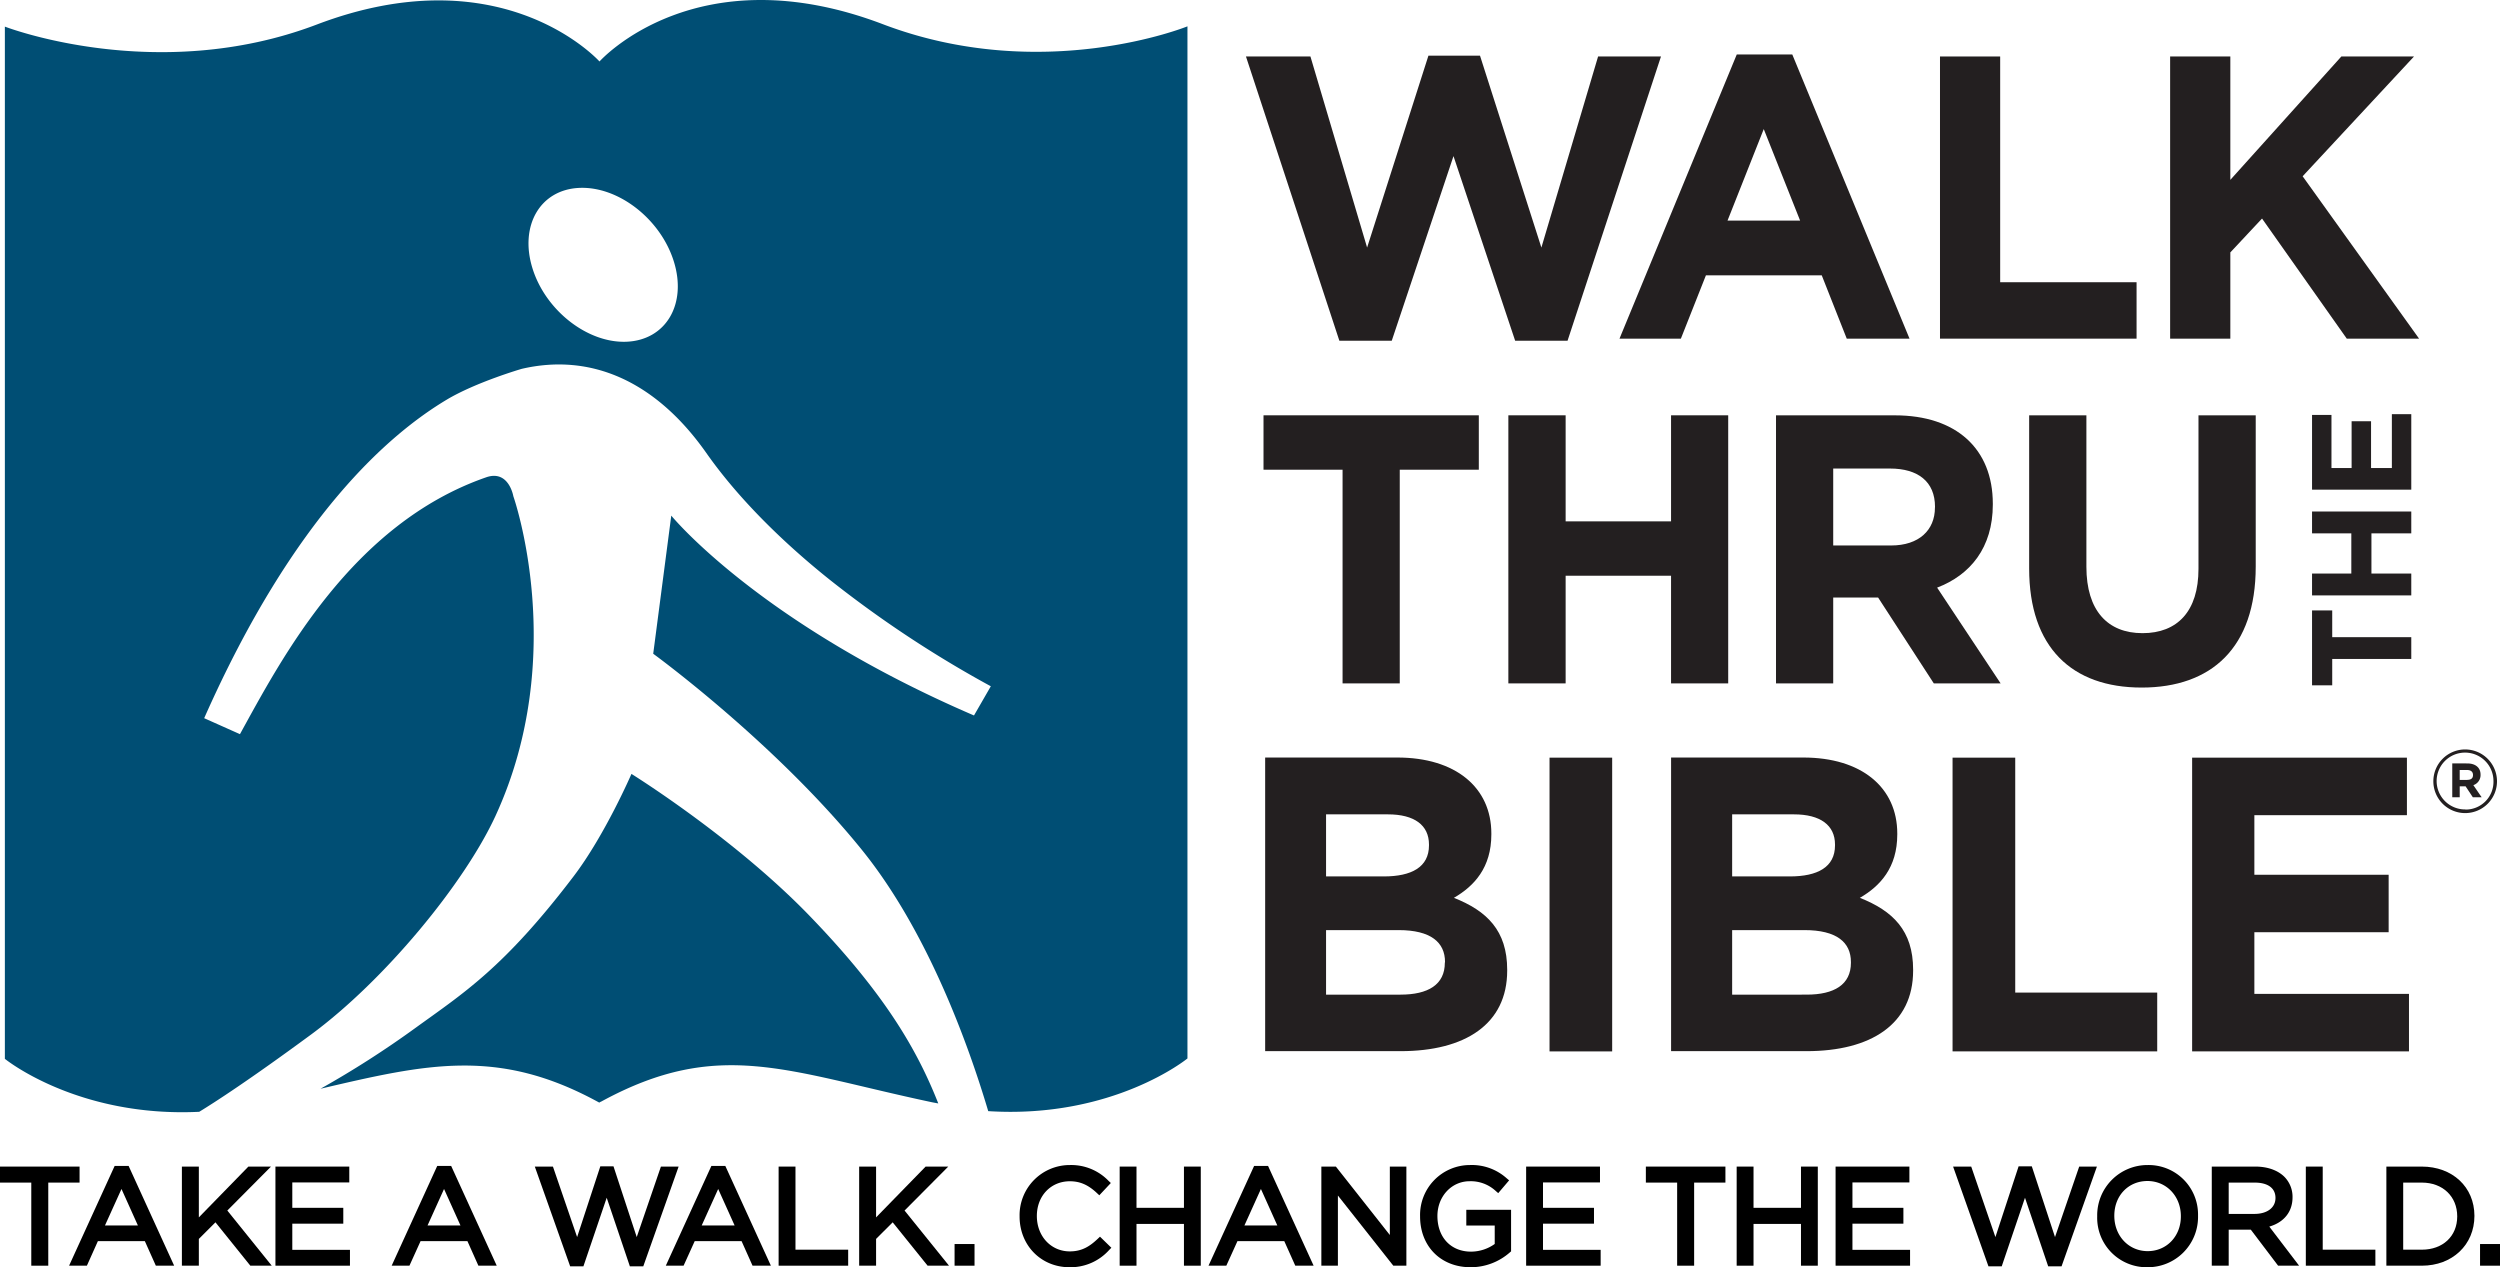 <?xml version="1.0" encoding="UTF-8"?><svg xmlns="http://www.w3.org/2000/svg" viewBox="0 0 791.82 401.37"><defs><style>.book{fill:#004e74;}.text{fill:#231f20;}</style></defs><title>logo-primary</title><g><path class="book" d="M213.44,82.87c-4.16-13.46-17.56-23.9-29.95-23.36s-19,11.92-14.87,25.38,17.56,23.92,29.94,23.34,19.05-11.91,14.88-25.36M313,351.93c-6.25-21-19.19-57.05-40.11-82.87-27.59-34.08-66-62-66-62l5.72-43.75s27.67,33.95,95.88,63.3l5.33-9.25a356.83,356.83,0,0,1-50.93-33.67c-14.4-11.49-28.79-25.43-39.17-40.21-16.14-22.95-36.73-31.71-58.46-26.66,0,0-14.54,4.23-23.83,9.8C123.62,137.31,93.23,163,64.67,227.47L76,232.53c13.1-23.8,35.43-66.57,78-81.36,7.15-2.48,8.59,6,8.59,6s17.74,50.31-5.61,101.15c-9.81,21.37-35.16,52.23-58.57,69.43C79.05,342,68.23,349,63.1,352.14,24.41,354,1.54,335.36,1.54,335.36l0-326.93s48.08,18.62,98.77-.65c57.11-21.72,87.5,9.47,89.57,11.69.4-.45,30.88-34.18,89.71-11.82,50.7,19.3,96.51.69,96.51.69l0,326.9S352.65,354.42,313,351.93M256,289.64c24.09,24.84,34.49,42.84,41.18,59.85-.73-.14-1.46-.26-2.2-.42-45.86-9.74-67.39-20.44-104.58-.16-.08,0-.6.31-.6.31l-.55-.3c-31.5-17.11-54-12-87.72-4.09a308.14,308.14,0,0,0,30-19.22c15.39-11.13,28.14-19.12,50.19-48.11,9.92-13.07,18.28-32.38,18.28-32.38s32.09,19.93,56,44.52"/><polygon points="25.2 369.49 0 369.49 0 374.56 9.91 374.56 9.91 400.88 15.29 400.88 15.29 374.56 25.2 374.56 25.2 369.49"/><path d="M36.31,369.29,21.88,400.88h5.64L31,393.11H45.88l3.48,7.77h5.8L40.74,369.29Zm7.36,18.84H33.25l5.23-11.55Z"/><polygon points="85.83 369.49 78.67 369.49 62.98 385.58 62.98 369.49 57.61 369.49 57.61 400.88 62.98 400.88 62.98 392.4 68.24 387.14 79.29 400.88 86.07 400.88 72 383.41 85.83 369.49"/><polygon points="92.58 387.57 108.73 387.57 108.73 382.55 92.58 382.55 92.58 374.51 110.63 374.51 110.63 369.49 87.24 369.49 87.24 400.88 110.84 400.88 110.84 395.86 92.58 395.86 92.58 387.57"/><path d="M138.48,369.29l-14.43,31.59h5.63l3.52-7.77h14.85l3.47,7.77h5.81L142.9,369.29Zm7.36,18.84H135.42l5.22-11.55Z"/><polygon points="209.33 369.49 201.67 391.82 194.31 369.41 190.14 369.41 182.79 391.82 175.13 369.49 169.39 369.49 180.59 401.09 184.78 401.09 192.16 379.36 199.5 401.09 203.74 401.09 214.94 369.49 209.33 369.49"/><path d="M225.31,369.29l-14.43,31.59h5.63l3.52-7.77h14.85l3.47,7.77h5.81l-14.43-31.59Zm7.36,18.84H222.25l5.22-11.55Z"/><polygon points="251.95 369.49 246.61 369.49 246.61 400.88 268.64 400.88 268.64 395.81 251.95 395.81 251.95 369.49"/><polygon points="300.34 369.49 293.17 369.49 277.48 385.58 277.48 369.49 272.12 369.49 272.12 400.88 277.48 400.88 277.48 392.4 282.74 387.14 293.8 400.88 300.58 400.88 286.5 383.41 300.34 369.49"/><rect x="302.34" y="394.02" width="6.32" height="6.86"/><path d="M347.7,392.35c-2.51,2.38-5,4-8.86,4-5.95,0-10.44-4.78-10.44-11.21s4.49-11,10.44-11c3.24,0,5.82,1.13,8.61,3.76l.73.68,3.65-3.89-.73-.69A16.42,16.42,0,0,0,338.88,369a15.9,15.9,0,0,0-15.95,16.19v.08c0,9.18,6.8,16.1,15.83,16.1a16.44,16.44,0,0,0,12.53-5.45l.71-.72-3.6-3.51Z"/><polygon points="374.99 382.55 359.96 382.55 359.96 369.49 354.63 369.49 354.63 400.88 359.96 400.88 359.96 387.65 374.99 387.65 374.99 400.88 380.32 400.88 380.32 369.49 374.99 369.49 374.99 382.55"/><path d="M397.21,369.29l-14.44,31.59h5.64l3.52-7.77h14.84l3.48,7.77h5.81l-14.43-31.59Zm7.35,18.84H394.15l5.22-11.55Z"/><polygon points="440.2 391.16 423.11 369.49 418.51 369.49 418.51 400.88 423.75 400.88 423.75 378.66 441.3 400.88 445.44 400.88 445.44 369.49 440.2 369.49 440.2 391.16"/><path d="M464.42,388.16h9V394a13,13,0,0,1-7.49,2.43c-6.38,0-10.66-4.51-10.66-11.3,0-6.19,4.48-11,10.19-11a11.64,11.64,0,0,1,8.31,3.11l.76.66,3.45-4.05-.77-.65A16.54,16.54,0,0,0,465.55,369a15.81,15.81,0,0,0-15.77,16.19v.08c0,9.48,6.57,16.1,16,16.1a18.75,18.75,0,0,0,12.48-4.74l.34-.29V383.18H464.42Z"/><polygon points="488.71 387.57 504.86 387.57 504.86 382.55 488.71 382.55 488.71 374.51 506.76 374.51 506.76 369.49 483.37 369.49 483.37 400.88 506.97 400.88 506.97 395.86 488.71 395.86 488.71 387.57"/><polygon points="521.29 374.56 531.2 374.56 531.2 400.88 536.58 400.88 536.58 374.56 546.49 374.56 546.49 369.49 521.29 369.49 521.29 374.56"/><polygon points="570.42 382.55 555.39 382.55 555.39 369.49 550.05 369.49 550.05 400.88 555.39 400.88 555.39 387.65 570.42 387.65 570.42 400.88 575.75 400.88 575.75 369.49 570.42 369.49 570.42 382.55"/><polygon points="586.72 387.57 602.86 387.57 602.86 382.55 586.72 382.55 586.72 374.51 604.76 374.51 604.76 369.49 581.38 369.49 581.38 400.88 604.97 400.88 604.97 395.86 586.72 395.86 586.72 387.57"/><polygon points="650.88 391.82 643.53 369.41 639.35 369.41 632 391.82 624.34 369.49 618.6 369.49 629.8 401.09 634 401.09 641.37 379.36 648.72 401.09 652.95 401.09 664.15 369.49 658.54 369.49 650.88 391.82"/><path d="M696.18,384.67A15.65,15.65,0,0,0,680.24,369a15.94,15.94,0,0,0-16,16.19v.08a15.67,15.67,0,0,0,15.94,16.1,15.92,15.92,0,0,0,16-15.75l0-.47,0-.47Zm-5.44.52v.08c0,6.3-4.51,11-10.5,11s-10.58-4.78-10.58-11.21,4.51-11,10.5-11S690.74,378.84,690.74,385.19Z"/><path d="M726.11,379.22a9,9,0,0,0-2.59-6.5c-2.11-2.08-5.37-3.23-9.18-3.23H700.53v31.39h5.36V389.46h7l8.65,11.42h6.65l-9.44-12.38C723.4,387.15,726.11,383.8,726.11,379.22Zm-5.4.21c0,3.07-2.62,5.05-6.67,5.05h-8.15v-9.92h8.2C718.3,374.56,720.71,376.3,720.71,379.43Z"/><polygon points="735.67 369.49 730.32 369.49 730.32 400.88 752.35 400.88 752.35 395.81 735.67 395.81 735.67 369.49"/><path d="M767.06,369.49H755.83v31.39h11.23c9.65,0,16.66-6.6,16.66-15.78S776.71,369.49,767.06,369.49Zm0,26.32h-5.9V374.56h5.9c6.6,0,11.21,4.37,11.21,10.71S773.66,395.81,767.06,395.81Z"/><rect x="785.5" y="394.02" width="6.32" height="6.86"/><polygon class="text" points="440.81 107.91 460.36 49.44 479.89 107.91 496.49 107.91 526.08 17.89 506.16 17.89 488.2 78.41 468.76 17.64 452.42 17.64 433 78.41 415.05 17.89 394.63 17.89 424.21 107.91 440.81 107.91"/><path class="text" d="M532.38,107.26l7.93-20.05H577l7.92,20.05H604.8l-37.13-90H550.08l-37.14,90Zm26.25-66.38,11.52,29h-23Z"/><polygon class="text" points="676.71 89.39 633.51 89.39 633.51 17.89 614.45 17.89 614.45 107.26 676.71 107.26 676.71 89.39"/><polygon class="text" points="764.58 17.89 741.57 17.89 706.41 56.97 706.41 17.89 687.34 17.89 687.34 107.26 706.41 107.26 706.41 79.94 716.45 69.22 743.29 107.26 766.19 107.26 729.31 55.83 764.58 17.89"/><polygon class="text" points="425.23 216.45 443.34 216.45 443.34 148.77 468.38 148.77 468.38 131.54 400.19 131.54 400.19 148.77 425.23 148.77 425.23 216.45"/><polygon class="text" points="547.37 216.45 547.37 131.54 529.27 131.54 529.27 165.13 495.88 165.13 495.88 131.54 477.74 131.54 477.74 216.45 495.88 216.45 495.88 182.35 529.27 182.35 529.27 216.45 547.37 216.45"/><path class="text" d="M613.54,186.12c10.47-4,17.64-12.63,17.64-26.31v-.26c0-17.45-11.63-28-31-28H562.51v84.91h18.12V189.26h14.22l17.64,27.19h21.16Zm-.69-25.35c0,7.15-5.07,12-13.88,12H580.63V148.4h18c8.81,0,14.24,4.11,14.24,12.12Z"/><path class="text" d="M642.69,131.54v48.52c0,25,13.53,37.71,35.63,37.71s36.13-12.62,36.13-38.33v-47.9H696.32v48.64c0,13.45-6.69,20.36-17.73,20.36s-17.77-7.15-17.77-21v-48Z"/><path class="text" d="M460.49,284.37c6.44-3.73,11.86-9.58,11.86-20.07V264c0-14.61-11.35-24.07-29.78-24.07H400.71v93h42.9c20.37,0,33.76-8.5,33.76-25.52v-.26C477.37,294.72,470.92,288.49,460.49,284.37ZM420,257.93H439.6c8.4,0,13,3.44,13,9.56v.26c0,6.92-5.56,9.84-14.32,9.84H420Zm37.62,47c0,6.93-5.28,10.1-14.05,10.1H420V294.59H443c10.16,0,14.68,3.86,14.68,10.11Z"/><rect class="text" x="490.78" y="239.97" width="19.84" height="93.04"/><path class="text" d="M589.07,284.37c6.45-3.73,11.85-9.58,11.85-20.07V264c0-14.61-11.34-24.07-29.76-24.07H529.28v93h42.91c20.34,0,33.75-8.5,33.75-25.52v-.26C605.94,294.72,599.49,288.49,589.07,284.37Zm-40.45-26.44H568.2c8.36,0,13,3.44,13,9.56v.26c0,6.92-5.55,9.84-14.31,9.84H548.62Zm37.62,47c0,6.93-5.29,10.1-14,10.1H548.62V294.59h22.92c10.18,0,14.7,3.86,14.7,10.11Z"/><polygon class="text" points="638.28 239.97 618.43 239.97 618.43 333 683.25 333 683.25 314.38 638.28 314.38 638.28 239.97"/><polygon class="text" points="714.02 295.26 756.55 295.26 756.55 277.06 714.02 277.06 714.02 258.19 762.34 258.19 762.34 239.97 694.31 239.97 694.31 333 762.99 333 762.99 314.79 714.02 314.79 714.02 295.26"/><polygon class="text" points="738.68 193.34 732.29 193.34 732.29 217.06 738.68 217.06 738.68 208.71 763.72 208.71 763.72 201.81 738.68 201.81 738.68 193.34"/><polygon class="text" points="732.29 168.93 744.73 168.93 744.73 181.66 732.29 181.66 732.29 188.58 763.72 188.58 763.72 181.66 751.1 181.66 751.1 168.93 763.72 168.93 763.72 162.01 732.29 162.01 732.29 168.93"/><polygon class="text" points="757.57 148.24 750.98 148.24 750.98 133.42 744.82 133.42 744.82 148.24 738.44 148.24 738.44 131.42 732.29 131.42 732.29 155.09 763.72 155.09 763.72 131.18 757.57 131.18 757.57 148.24"/><path class="text" d="M780.87,237.37a10.08,10.08,0,1,0,10,10A10.11,10.11,0,0,0,780.87,237.37Zm-.06,19a9,9,0,1,1,8.94-9A8.79,8.79,0,0,1,780.81,256.41Z"/><path class="text" d="M785.66,245.33c0-2.22-1.64-3.53-4.2-3.53H776.7v10.71h2.36v-3.45h1.87l2.28,3.45H786l-2.62-3.83A3.36,3.36,0,0,0,785.66,245.33Zm-4.23,1.7h-2.37v-3.15h2.32c1.16,0,1.89.53,1.89,1.59S782.63,247,781.43,247Z"/></g></svg>

